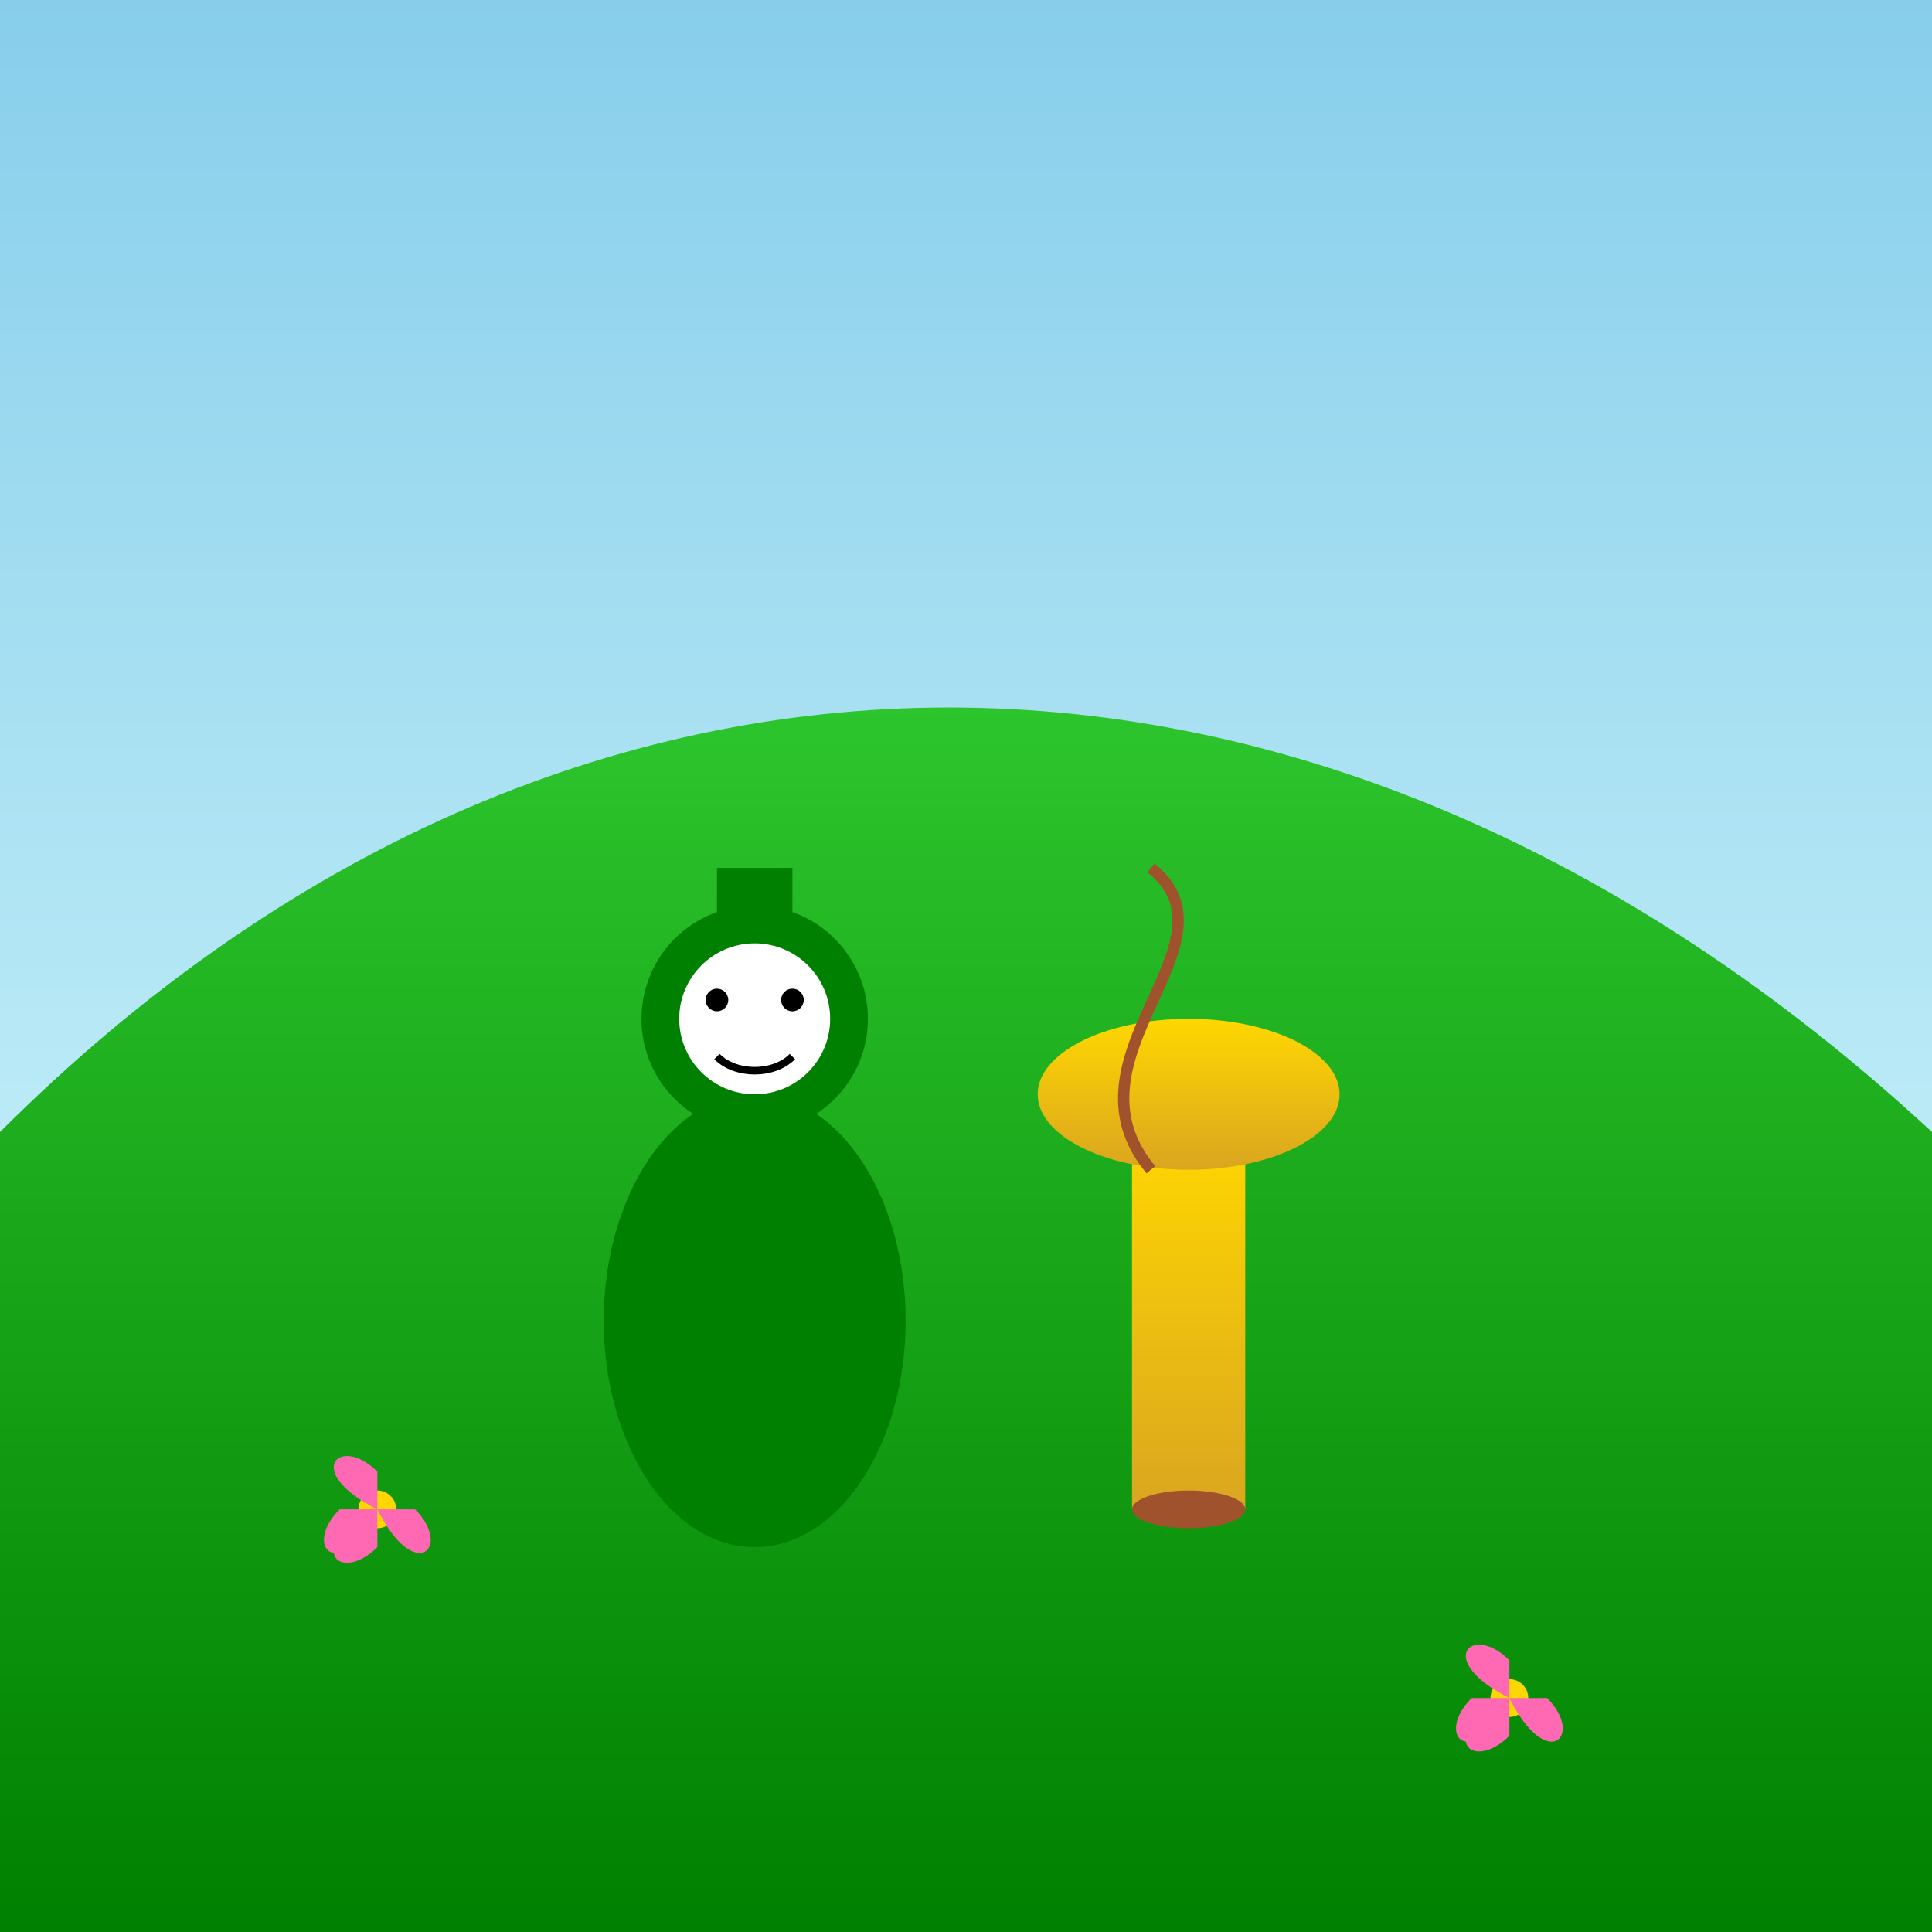 <!--

Generated by DrawGPT.
Free, open source, AI generated images in SVG, PNG, and HTML Canvas format.
https://drawgpt.ai

Created: 2025-08-28T15:38:16+00:00
-->
<svg   viewBox="0 0 512 512" xmlns="http://www.w3.org/2000/svg" xmlns:xlink="http://www.w3.org/1999/xlink">
  <rect x="0" y="0" width="512" height="512" fill="#333333" stroke="none"/>
  <title>Dipsy's Trumpet Serenade</title>
  <desc>Dipsy enjoys a trumpet solo in Teletubbyland! It's said that the trumpet only plays polka music.</desc>
  <defs>
    <linearGradient id="gradient-sky" x1="0%" y1="0%" x2="0%" y2="100%">
      <stop offset="0%" style="stop-color:#87CEEB;stop-opacity:1"/>
      <stop offset="100%" style="stop-color:#E0FFFF;stop-opacity:1"/>
    </linearGradient>
    <linearGradient id="gradient-hill" x1="0%" y1="0%" x2="0%" y2="100%">
      <stop offset="0%" style="stop-color:#32CD32;stop-opacity:1"/>
      <stop offset="100%" style="stop-color:#008000;stop-opacity:1"/>
    </linearGradient>
    <linearGradient id="gradient-trumpet" x1="0%" y1="0%" x2="0%" y2="100%">
      <stop offset="0%" style="stop-color:#FFD700;stop-opacity:1"/>
      <stop offset="100%" style="stop-color:#DAA520;stop-opacity:1"/>
    </linearGradient>
  </defs>
  <rect id="sky" class="sky" width="512" height="512" fill="url(#gradient-sky)"/>
  <path id="hill" class="hill" d="M0,300 C150,150 350,150 512,300 L512,512 L0,512 Z" fill="url(#gradient-hill)"/>
  <g id="dipsy" class="dipsy">
    <ellipse id="dipsy-body" class="dipsy-body" cx="200" cy="350" rx="40" ry="60" fill="#008000"/>
    <ellipse id="dipsy-head" class="dipsy-head" cx="200" cy="270" rx="30" ry="30" fill="#008000"/>
    <rect id="dipsy-antenna" class="dipsy-antenna" x="190" y="230" width="20" height="40" fill="#008000"/>
    <circle id="dipsy-face" class="dipsy-face" cx="200" cy="270" r="20" fill="#FFFFFF"/>
    <circle id="dipsy-eye1" class="dipsy-eye" cx="190" cy="265" r="3" fill="#000000"/>
    <circle id="dipsy-eye2" class="dipsy-eye" cx="210" cy="265" r="3" fill="#000000"/>
    <path id="dipsy-mouth" class="dipsy-mouth" d="M190,280 C195,285 205,285 210,280" stroke="#000000" stroke-width="2" fill="none"/>
  </g>
  <g id="trumpet" class="trumpet">
    <rect id="trumpet-base" class="trumpet-base" x="300" y="300" width="30" height="100" fill="url(#gradient-trumpet)"/>
    <ellipse id="trumpet-bell" class="trumpet-bell" cx="315" cy="290" rx="40" ry="20" fill="url(#gradient-trumpet)"/>
    <ellipse id="trumpet-mouthpiece" class="trumpet-mouthpiece" cx="315" cy="400" rx="15" ry="5" fill="#A0522D"/>
    <path id="trumpet-support" class="trumpet-support" d="M305,310 C280,280 330,250 305,230" stroke="#A0522D" stroke-width="3" fill="none"/>
    <animate id="trumpet-bell-anim" xlink:href="#trumpet-bell" attributeName="rx" values="40;45;40" dur="5s" repeatCount="indefinite"/>
  </g>
  <g id="flower1" class="flower">
    <circle id="flower1-center" class="flower-center" cx="100" cy="400" r="5" fill="#FFD700"/>
    <path id="flower1-petal1" class="flower-petal" d="M100,390 C90,380 80,390 100,400" fill="#FF69B4"/>
    <path id="flower1-petal2" class="flower-petal" d="M100,410 C90,420 80,410 100,400" fill="#FF69B4"/>
    <path id="flower1-petal3" class="flower-petal" d="M90,400 C80,410 90,420 100,400" fill="#FF69B4"/>
    <path id="flower1-petal4" class="flower-petal" d="M110,400 C120,410 110,420 100,400" fill="#FF69B4"/>
  </g>
  <g id="flower2" class="flower">
    <circle id="flower2-center" class="flower-center" cx="400" cy="450" r="5" fill="#FFD700"/>
    <path id="flower2-petal1" class="flower-petal" d="M400,440 C390,430 380,440 400,450" fill="#FF69B4"/>
    <path id="flower2-petal2" class="flower-petal" d="M400,460 C390,470 380,460 400,450" fill="#FF69B4"/>
    <path id="flower2-petal3" class="flower-petal" d="M390,450 C380,460 390,470 400,450" fill="#FF69B4"/>
    <path id="flower2-petal4" class="flower-petal" d="M410,450 C420,460 410,470 400,450" fill="#FF69B4"/>
  </g>
</svg>